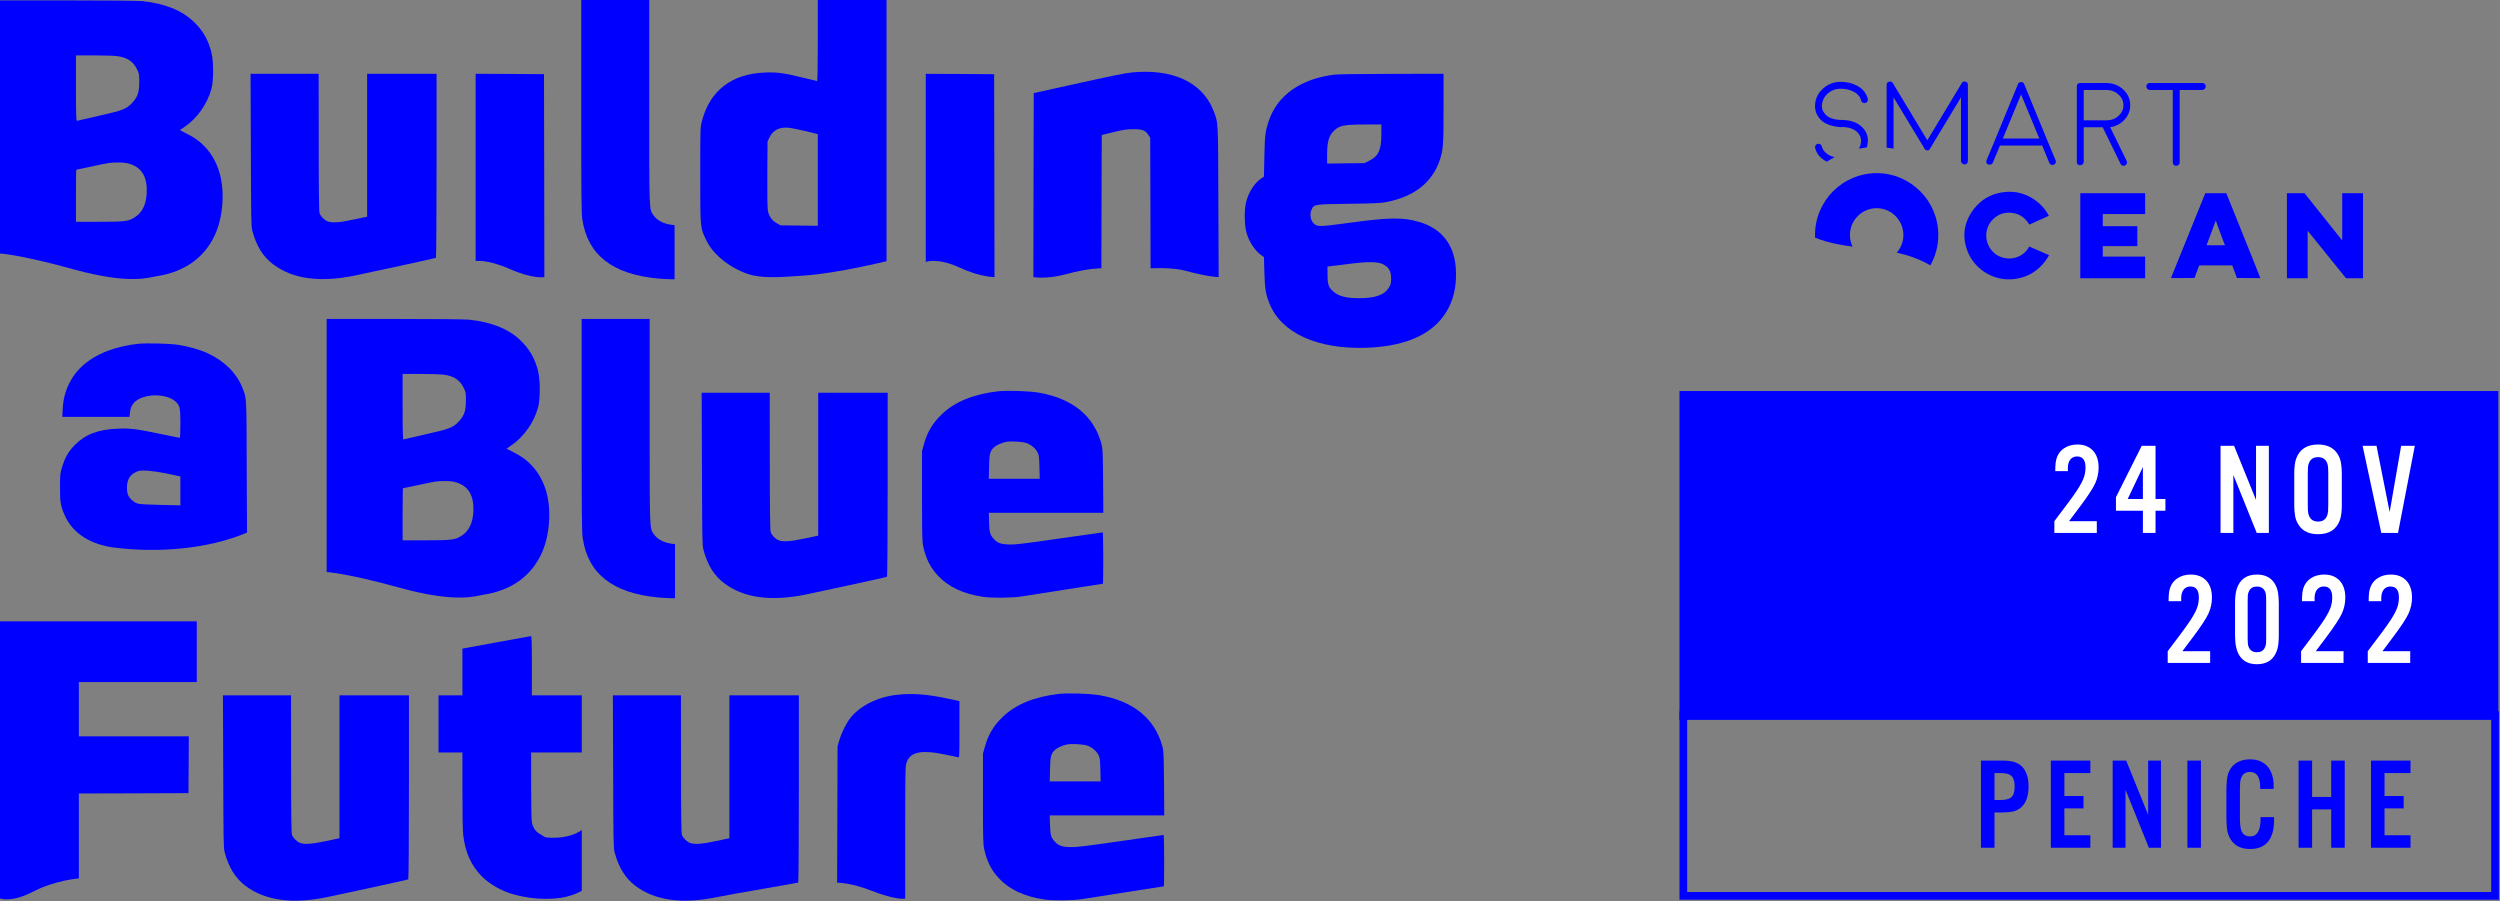 <?xml version="1.0" encoding="UTF-8"?> <svg xmlns="http://www.w3.org/2000/svg" width="1365" height="492" viewBox="0 0 1365 492" fill="none"><rect x="0" y="0" width="1365" height="492" fill="#808080" stroke="none"/> <rect x="919.099" y="215.593" width="442.896" height="175.364" fill="#0000FF" stroke="#0000FF" stroke-width="4.199"></rect> <path d="M1144.86 284.56V290.973H1121.68V284.56C1127.86 276.475 1131.96 270.898 1133.99 267.831C1135.98 264.788 1137.3 262.278 1137.92 260.304C1138.44 258.677 1138.69 256.981 1138.69 255.215C1138.69 251.219 1137.15 249.221 1134.06 249.221C1132.55 249.221 1131.35 249.755 1130.47 250.824C1129.51 251.986 1129.04 253.635 1129.04 255.773C1129.04 256.145 1129.05 256.633 1129.07 257.237H1122.17C1122.17 255.401 1122.24 253.903 1122.38 252.741C1122.82 249.186 1124.36 246.526 1126.98 244.76C1129.03 243.389 1131.47 242.704 1134.3 242.704C1137.83 242.704 1140.64 243.807 1142.73 246.015C1144.8 248.222 1145.84 251.312 1145.84 255.285C1145.84 258.282 1145.22 261.152 1143.99 263.893C1142.73 266.658 1139.9 270.98 1135.48 276.858C1132.88 280.297 1130.95 282.864 1129.7 284.56H1144.86ZM1170.02 278.879H1155.31V271.456L1169.39 243.401H1176.92V272.467H1182.32V278.879H1176.92V290.973H1170.02V278.879ZM1170.02 272.467V254.971L1161.72 272.467H1170.02ZM1238.8 243.401V290.973H1232.18L1219.42 259.328V290.973H1212.42V243.401H1219.8L1231.79 272.989V243.401H1238.8ZM1278.63 258.526V275.847C1278.63 279.309 1278.28 282.016 1277.58 283.968C1275.72 289.102 1271.75 291.67 1265.66 291.67C1261.01 291.67 1257.59 290.148 1255.38 287.104C1254.22 285.478 1253.46 283.666 1253.11 281.667C1252.81 279.878 1252.66 277.938 1252.66 275.847V258.526C1252.66 255.064 1253.01 252.358 1253.71 250.406C1255.59 245.271 1259.57 242.704 1265.66 242.704C1270.28 242.704 1273.7 244.226 1275.91 247.269C1277.09 248.896 1277.85 250.708 1278.17 252.706C1278.47 254.495 1278.63 256.435 1278.63 258.526ZM1260.05 258.666V275.708C1260.05 277.985 1260.14 279.541 1260.33 280.378C1261 283.305 1262.78 284.769 1265.66 284.769C1267.87 284.769 1269.41 283.909 1270.3 282.19C1270.78 281.261 1271.06 280.238 1271.13 279.123C1271.2 278.194 1271.24 277.055 1271.24 275.708V258.666C1271.24 256.365 1271.14 254.797 1270.96 253.961C1270.31 251.056 1268.54 249.604 1265.66 249.604C1263.43 249.604 1261.87 250.464 1260.99 252.183C1260.5 253.113 1260.22 254.123 1260.15 255.215C1260.08 256.168 1260.05 257.318 1260.05 258.666ZM1309.32 290.973H1300.19L1289.98 243.401H1297.58L1304.76 279.576L1311.03 243.401H1318.49L1309.32 290.973ZM1206.74 355.56V361.973H1183.57V355.56C1189.75 347.475 1193.85 341.898 1195.87 338.831C1197.87 335.788 1199.18 333.278 1199.81 331.304C1200.32 329.677 1200.57 327.981 1200.57 326.215C1200.57 322.219 1199.03 320.221 1195.94 320.221C1194.43 320.221 1193.23 320.755 1192.35 321.824C1191.4 322.986 1190.92 324.635 1190.92 326.773C1190.92 327.145 1190.93 327.633 1190.95 328.237H1184.05C1184.05 326.401 1184.12 324.903 1184.26 323.741C1184.7 320.186 1186.24 317.526 1188.86 315.76C1190.91 314.389 1193.35 313.704 1196.18 313.704C1199.71 313.704 1202.52 314.807 1204.62 317.015C1206.68 319.222 1207.72 322.312 1207.72 326.285C1207.72 329.282 1207.1 332.152 1205.87 334.893C1204.62 337.658 1201.78 341.98 1197.37 347.858C1194.76 351.297 1192.84 353.864 1191.58 355.56H1206.74ZM1244.23 329.526V346.847C1244.23 350.309 1243.92 353.004 1243.29 354.933C1241.57 360.091 1237.9 362.67 1232.28 362.67C1228.01 362.67 1224.86 361.148 1222.84 358.104C1221.16 355.595 1220.33 351.843 1220.33 346.847V329.526C1220.33 326.064 1220.65 323.369 1221.3 321.441C1223 316.283 1226.66 313.704 1232.28 313.704C1236.56 313.704 1239.72 315.226 1241.76 318.269C1242.83 319.896 1243.51 321.708 1243.82 323.706C1244.1 325.495 1244.23 327.435 1244.23 329.526ZM1227.23 328.062V348.311C1227.23 350.332 1227.31 351.68 1227.47 352.354C1228.12 354.863 1229.72 356.118 1232.28 356.118C1234.26 356.118 1235.65 355.374 1236.46 353.887C1236.93 353.051 1237.19 352.179 1237.26 351.273C1237.31 350.553 1237.33 349.566 1237.33 348.311V328.062C1237.33 326.018 1237.25 324.67 1237.09 324.02C1236.44 321.51 1234.84 320.256 1232.28 320.256C1230.31 320.256 1228.91 320.999 1228.1 322.486C1227.63 323.323 1227.37 324.194 1227.3 325.1C1227.25 325.844 1227.23 326.831 1227.23 328.062ZM1279.57 355.56V361.973H1256.39V355.56C1262.57 347.475 1266.67 341.898 1268.69 338.831C1270.69 335.788 1272 333.278 1272.63 331.304C1273.14 329.677 1273.4 327.981 1273.4 326.215C1273.4 322.219 1271.85 320.221 1268.76 320.221C1267.25 320.221 1266.06 320.755 1265.17 321.824C1264.22 322.986 1263.74 324.635 1263.74 326.773C1263.74 327.145 1263.76 327.633 1263.78 328.237H1256.88C1256.88 326.401 1256.95 324.903 1257.09 323.741C1257.53 320.186 1259.06 317.526 1261.69 315.76C1263.73 314.389 1266.17 313.704 1269.01 313.704C1272.54 313.704 1275.35 314.807 1277.44 317.015C1279.51 319.222 1280.54 322.312 1280.54 326.285C1280.54 329.282 1279.93 332.152 1278.7 334.893C1277.44 337.658 1274.61 341.98 1270.19 347.858C1267.59 351.297 1265.66 353.864 1264.41 355.56H1279.57ZM1315.98 355.56V361.973H1292.8V355.56C1298.98 347.475 1303.08 341.898 1305.11 338.831C1307.1 335.788 1308.42 333.278 1309.04 331.304C1309.55 329.677 1309.81 327.981 1309.81 326.215C1309.81 322.219 1308.27 320.221 1305.18 320.221C1303.67 320.221 1302.47 320.755 1301.59 321.824C1300.63 322.986 1300.16 324.635 1300.16 326.773C1300.16 327.145 1300.17 327.633 1300.19 328.237H1293.29C1293.29 326.401 1293.36 324.903 1293.5 323.741C1293.94 320.186 1295.48 317.526 1298.1 315.76C1300.15 314.389 1302.58 313.704 1305.42 313.704C1308.95 313.704 1311.76 314.807 1313.85 317.015C1315.92 319.222 1316.96 322.312 1316.96 326.285C1316.96 329.282 1316.34 332.152 1315.11 334.893C1313.85 337.658 1311.02 341.98 1306.6 347.858C1304 351.297 1302.07 353.864 1300.82 355.56H1315.98Z" fill="white"></path> <rect x="919.099" y="390.466" width="443.196" height="98.666" stroke="#0000FF" stroke-width="4.199"></rect> <path d="M1088.99 443.593V462.866H1081.6V415.294H1093.83C1098.39 415.294 1101.72 416.317 1103.84 418.361C1106.35 420.778 1107.6 424.472 1107.6 429.444C1107.6 434.416 1106.35 438.11 1103.84 440.527C1102.49 441.851 1100.87 442.711 1098.99 443.106C1097.44 443.431 1095.72 443.593 1093.83 443.593H1088.99ZM1088.99 436.797H1092.2C1094.92 436.797 1096.82 436.368 1097.91 435.508C1099.31 434.462 1100 432.441 1100 429.444C1100 426.447 1099.31 424.425 1097.91 423.38C1096.82 422.52 1094.92 422.09 1092.2 422.09H1088.99V436.797ZM1141.33 415.294V422.09H1127.15V434.602H1137.6V441.398H1127.15V456.07H1141.33V462.866H1119.76V415.294H1141.33ZM1179.9 415.294V462.866H1173.28L1160.53 431.221V462.866H1153.52V415.294H1160.91L1172.9 444.883V415.294H1179.9ZM1201.71 415.294V462.866H1194.32V415.294H1201.71ZM1241.4 430.768H1234.05C1234.05 430.327 1234.05 430.002 1234.05 429.792C1234.05 424.263 1232.19 421.498 1228.47 421.498C1226.45 421.498 1225 422.276 1224.12 423.833C1223.58 424.809 1223.26 425.854 1223.14 426.969C1223.05 428.038 1223 429.27 1223 430.664V446.486C1223 449.809 1223.27 452.179 1223.8 453.596C1224.59 455.64 1226.18 456.663 1228.58 456.663C1232.36 456.663 1234.26 453.549 1234.26 447.323C1234.26 447.044 1234.26 446.649 1234.26 446.138H1241.61C1241.63 446.951 1241.65 447.543 1241.65 447.915C1241.65 452.515 1240.72 456.163 1238.86 458.858C1236.67 461.995 1233.25 463.563 1228.58 463.563C1223.63 463.563 1220.07 461.797 1217.91 458.266C1216.77 456.43 1216.1 454.397 1215.89 452.167C1215.7 450.308 1215.61 448.078 1215.61 445.475V432.197C1215.61 427.643 1215.9 424.483 1216.48 422.718C1217.51 419.558 1219.36 417.316 1222.06 415.991C1223.92 415.062 1226.06 414.597 1228.47 414.597C1232.51 414.597 1235.66 415.84 1237.92 418.326C1240.26 420.929 1241.44 424.565 1241.44 429.235C1241.44 429.607 1241.42 430.118 1241.4 430.768ZM1272.83 441.921H1262.41V462.866H1255.02V415.294H1262.41V435.125H1272.83V415.294H1280.22V462.866H1272.83V441.921ZM1316.14 415.294V422.09H1301.96V434.602H1312.41V441.398H1301.96V456.07H1316.14V462.866H1294.57V415.294H1316.14Z" fill="#0000FF"></path> <path d="M1019.31 80.392C1019.62 79.445 1019.81 78.376 1019.85 77.231C1020 74.341 1019.05 71.863 1016.99 69.692C1014.42 66.948 1010.62 65.562 1005.57 65.48C1005.53 65.48 1005.5 65.501 1005.46 65.503C1005.44 65.501 1005.41 65.501 1005.39 65.5C1001.39 65.435 998.482 64.427 996.654 62.462C995.309 61.053 994.677 59.442 994.762 57.625C994.889 55.054 995.938 52.879 997.914 51.108C999.891 49.336 1002.25 48.451 1005.01 48.451C1007.55 48.451 1009.81 48.937 1011.78 49.907C1014.16 51.046 1015.63 52.713 1016.2 54.905C1016.32 55.413 1016.6 55.791 1017.05 56.045C1017.49 56.321 1017.96 56.381 1018.47 56.235C1018.97 56.11 1019.36 55.823 1019.63 55.38C1019.89 54.937 1019.95 54.46 1019.82 53.956C1019 50.814 1017.03 48.419 1013.89 46.773C1011.29 45.383 1008.33 44.685 1005.01 44.685C1001.25 44.685 998.019 45.919 995.33 48.389C992.618 50.856 991.179 53.871 991.011 57.435C990.882 60.326 991.851 62.979 993.912 65.174C996.476 67.918 1000.28 69.021 1005.32 69.495H1005.35C1005.38 69.495 1005.41 69.377 1005.43 69.376C1005.46 69.377 1005.48 69.328 1005.51 69.328C1009.5 69.392 1012.41 70.374 1014.24 72.335C1015.59 73.747 1016.22 75.36 1016.14 77.194C1016.06 78.688 1015.66 79.928 1014.95 81.154C1016.39 80.875 1017.84 80.866 1019.31 80.392C1019.31 80.392 1019.31 80.392 1019.31 80.392Z" fill="#0000FF"></path> <path d="M999.109 84.901C996.733 83.74 995.264 82.064 994.697 79.87C994.569 79.384 994.285 79.005 993.843 78.73C993.38 78.478 992.91 78.415 992.427 78.542C991.924 78.669 991.536 78.954 991.259 79.395C991.009 79.861 990.944 80.334 991.071 80.818C991.892 83.966 993.865 86.369 996.998 88.034C997.15 88.114 997.307 88.183 997.462 88.259C998.833 87.383 1000.25 86.572 1001.7 85.829C1000.79 85.598 999.925 85.292 999.109 84.901Z" fill="#0000FF"></path> <path d="M1033.88 53.158L1050.82 81.221L1050.87 81.251V81.284C1050.87 81.327 1050.89 81.38 1050.94 81.442C1050.98 81.483 1050.99 81.526 1051.03 81.57C1051.07 81.614 1051.1 81.653 1051.15 81.695C1051.21 81.739 1051.25 81.781 1051.29 81.823C1051.33 81.844 1051.35 81.822 1051.36 81.831C1051.37 81.836 1051.38 81.814 1051.38 81.814C1051.4 81.814 1051.42 81.814 1051.45 81.814C1051.51 81.814 1051.57 81.924 1051.63 81.945C1051.68 81.968 1051.73 82.007 1051.79 82.027C1051.85 82.048 1051.92 82.065 1051.98 82.065C1052.02 82.086 1052.07 82.102 1052.14 82.102C1052.2 82.123 1052.26 82.136 1052.33 82.136C1052.39 82.136 1052.45 82.126 1052.52 82.105C1052.58 82.105 1052.63 82.095 1052.67 82.073C1052.74 82.073 1052.8 82.065 1052.86 82.045C1052.93 82.025 1052.98 82.003 1053.02 81.98C1053.08 81.959 1053.15 81.928 1053.21 81.885C1053.29 81.845 1053.32 81.834 1053.3 81.855C1053.24 81.894 1053.26 81.885 1053.37 81.824C1053.41 81.781 1053.46 81.739 1053.52 81.695C1053.57 81.653 1053.61 81.614 1053.65 81.571C1053.67 81.55 1053.61 81.505 1053.68 81.443C1053.72 81.381 1053.7 81.327 1053.7 81.284V81.252L1053.75 81.221L1070.7 53.158V87.868C1070.7 88.392 1070.96 88.846 1071.31 89.227C1071.69 89.586 1072.18 89.766 1072.68 89.766C1073.21 89.766 1073.6 89.586 1073.96 89.227C1074.33 88.846 1074.47 88.392 1074.47 87.868V46.386C1074.47 45.438 1074.08 44.835 1073.16 44.584C1072.25 44.331 1071.58 44.615 1071.08 45.438L1052.31 76.602L1033.53 45.438C1033.03 44.615 1032.36 44.331 1031.46 44.584C1030.53 44.834 1030.1 45.438 1030.1 46.386V80.613C1031.52 80.747 1032.46 80.927 1033.88 81.153V53.158Z" fill="#0000FF"></path> <path d="M1117.9 76.864V76.835L1105.19 45.919C1105.14 45.815 1105.12 45.697 1105.05 45.572C1105.05 45.593 1105.03 45.55 1104.94 45.447C1104.88 45.362 1104.84 45.308 1104.82 45.285C1104.8 45.285 1104.75 45.245 1104.67 45.161L1104.54 45.104C1104.33 44.956 1104.11 44.857 1103.85 44.857C1103.84 44.857 1103.79 44.857 1103.7 44.857C1103.59 44.857 1103.53 44.826 1103.51 44.826C1103.49 44.826 1103.41 44.857 1103.29 44.857H1103.13C1102.9 44.857 1102.68 44.955 1102.47 45.104C1102.49 45.086 1102.45 45.095 1102.34 45.18C1102.26 45.245 1102.2 45.274 1102.18 45.295C1102.16 45.318 1102.12 45.367 1102.06 45.452L1101.93 45.575C1101.87 45.7 1101.86 45.816 1101.82 45.921L1089.1 76.835V76.864L1084.67 87.463C1084.46 87.947 1084.44 88.433 1084.65 88.919C1084.84 89.405 1085.16 89.634 1085.65 89.821C1085.88 89.926 1085.98 89.869 1085.98 89.869C1085.98 89.869 1086.11 89.869 1086.36 89.869C1087.2 89.869 1087.78 89.566 1088.09 88.786L1092 79.445H1115.01L1118.92 88.896C1119.24 89.676 1119.81 90.077 1120.65 90.077C1120.91 90.077 1121.15 90.03 1121.38 89.925C1121.86 89.738 1122.2 89.402 1122.39 88.916C1122.6 88.43 1122.54 87.945 1122.34 87.462L1117.9 76.864ZM1093.55 75.655L1103.51 51.543L1113.47 75.655H1093.55Z" fill="#0000FF"></path> <path d="M1137.72 88.36V69.495H1148.07L1157.81 89.416C1158.15 90.116 1158.71 90.503 1159.48 90.503C1159.78 90.503 1160.05 90.459 1160.3 90.334C1160.76 90.102 1161.08 89.756 1161.25 89.268C1161.41 88.784 1161.38 88.316 1161.15 87.851L1152.17 69.47C1155.3 68.984 1157.89 67.618 1159.96 65.358C1162.06 63.081 1163.11 60.444 1163.11 57.448C1163.11 54.073 1161.82 51.241 1159.26 48.86C1156.68 46.476 1153.57 45.332 1149.93 45.332H1135.65C1135.15 45.332 1134.78 45.463 1134.4 45.82C1134.05 46.178 1133.95 46.576 1133.95 47.104V88.36C1133.95 88.867 1134.05 89.311 1134.4 89.69C1134.78 90.048 1135.18 90.23 1135.69 90.23C1136.22 90.23 1136.73 90.048 1137.09 89.69C1137.46 89.31 1137.72 88.867 1137.72 88.36ZM1137.72 49.122H1149.93C1152.54 49.122 1154.76 49.88 1156.61 51.546C1158.46 53.191 1159.39 55.147 1159.39 57.486C1159.39 59.786 1158.48 61.644 1156.68 63.288C1154.89 64.933 1152.71 65.705 1150.15 65.705H1137.72V49.122Z" fill="#0000FF"></path> <path d="M1186.34 88.647C1186.34 89.172 1186.47 89.624 1186.83 90.004C1187.21 90.366 1187.63 90.545 1188.13 90.545C1188.66 90.545 1189.16 90.366 1189.54 90.004C1189.89 89.624 1190.12 89.172 1190.12 88.647V49.122H1202.45C1202.98 49.122 1203.42 48.851 1203.78 48.494C1204.16 48.133 1204.34 47.645 1204.34 47.118C1204.34 46.59 1204.16 46.203 1203.78 45.843C1203.42 45.465 1202.98 45.332 1202.45 45.332H1173.8C1173.28 45.332 1172.82 45.441 1172.44 45.82C1172.09 46.18 1171.91 46.583 1171.91 47.111C1171.91 47.639 1172.09 48.153 1172.44 48.514C1172.82 48.871 1173.28 49.122 1173.8 49.122H1186.34V88.647Z" fill="#0000FF"></path> <path d="M1278.86 105.504C1278.86 113.558 1278.86 131.291 1278.86 131.291L1258.28 105.504C1258.28 105.504 1249.12 105.504 1248.65 105.504C1248.65 121.139 1248.65 136.775 1248.65 151.936C1251.96 151.936 1256.2 151.936 1259.98 151.936C1259.98 148.146 1259.98 125.989 1259.98 125.989L1280.94 151.936C1280.94 151.936 1285.47 151.936 1290.19 151.936C1290.19 136.775 1290.19 121.139 1290.19 105.504C1285.94 105.504 1282.64 105.504 1278.86 105.504Z" fill="#0000FF"></path> <path d="M1135.84 151.936C1148.11 151.936 1158.97 151.936 1171.24 151.936C1171.24 148.146 1171.24 143.881 1171.24 140.091C1162.74 140.091 1155.66 140.091 1148.11 140.091C1148.11 138.67 1148.11 136.775 1148.11 134.406C1154.25 134.406 1160.38 134.406 1166.99 134.406C1166.99 130.615 1166.99 127.299 1166.99 123.508C1160.38 123.508 1154.25 123.508 1148.11 123.508C1148.11 121.613 1148.11 119.244 1148.11 116.875C1155.66 116.875 1163.21 116.875 1171.24 116.875C1171.24 112.611 1171.24 108.82 1171.24 105.504C1158.97 105.504 1148.11 105.504 1135.84 105.504C1135.84 121.139 1135.84 136.775 1135.84 151.936Z" fill="#0000FF"></path> <path d="M1204.08 105.504C1204.08 105.504 1192.51 134.075 1186.87 148.056C1186.39 149.258 1185.84 150.578 1185.34 151.814C1185.48 151.825 1198.18 151.798 1198.18 151.798C1198.18 151.798 1199.85 147.335 1200.58 145.36C1200.69 145.061 1200.82 144.921 1201.17 144.922C1206.92 144.936 1212.66 144.934 1218.41 144.923C1218.73 144.923 1218.87 145.03 1218.97 145.317C1219.7 147.292 1221.37 151.788 1221.37 151.788C1221.37 151.788 1233.97 151.845 1234.15 151.845C1234.08 151.366 1215.57 105.504 1215.57 105.504H1204.08V105.504ZM1204.76 133.932C1206.43 129.668 1208.1 125.011 1209.81 120.422C1211.5 125.004 1213.15 129.668 1214.81 133.932C1211.43 133.932 1208.14 133.932 1204.76 133.932Z" fill="#0000FF"></path> <path d="M1088.96 138.234C1083.33 133.447 1082.96 124.878 1088.17 119.73C1090.66 117.278 1093.67 116.033 1097.15 116.117C1101.95 116.237 1105.54 118.477 1108 122.642C1111.55 121.037 1115.09 119.436 1118.68 117.814C1117.26 115.155 1115.5 112.853 1113.28 110.927C1107.47 105.881 1100.73 103.856 1093.14 105.027C1086.82 106 1081.6 109.063 1077.69 114.139C1076.19 116.097 1075.02 118.121 1074.17 120.2C1072.02 125.448 1071.97 131.056 1074.17 136.909C1074.38 137.451 1074.6 137.979 1074.84 138.498C1079.22 147.994 1089.36 153.627 1099.85 152.358C1106.7 151.529 1112.26 148.338 1116.49 142.867C1117.34 141.772 1118.03 140.557 1118.82 139.348C1115.13 137.73 1111.56 136.165 1108 134.602C1104.16 141.79 1094.72 143.131 1088.96 138.234Z" fill="#0000FF"></path> <path d="M1058.31 128.319C1058.31 109.662 1043.24 94.538 1024.66 94.538C1006.07 94.538 991 109.662 991 128.319C991 128.808 991.017 129.293 991.037 129.776C994.947 131.333 998.857 132.411 1002.77 133.216C1005.68 133.814 1008.58 134.261 1011.49 134.638C1010.58 132.724 1010.06 130.581 1010.06 128.319C1010.06 120.243 1016.61 113.672 1024.66 113.672C1032.7 113.672 1039.25 120.243 1039.25 128.319C1039.25 132.007 1037.88 135.378 1035.63 137.956C1038.62 138.608 1041.6 139.432 1044.59 140.516C1047.72 141.652 1050.85 143.075 1053.98 144.889C1056.73 139.993 1058.31 134.343 1058.31 128.319Z" fill="#0000FF"></path> <path d="M75.435 187.715C56.791 189.847 43.717 197.352 37.832 209.241C35.581 213.784 34.514 218.049 34.238 223.342L34.001 227.608H52.367H70.734L70.971 225.199C71.406 220.419 74.408 217.575 80.372 216.311C85.941 215.127 92.498 216.311 95.618 219.037C98.225 221.328 98.502 222.473 98.502 231.242C98.502 235.824 98.344 239.063 98.146 239.063C97.949 239.063 93.604 238.194 88.548 237.127C74.921 234.244 71.366 233.77 64.336 234.046C53.553 234.481 46.68 237.088 40.834 242.973C37.398 246.449 35.502 249.767 33.882 255.06C32.855 258.377 32.776 259.088 32.776 266.119C32.737 274.216 33.092 276.231 35.225 281.129C39.609 291.24 49.445 297.521 63.309 299.1C86.311 301.861 113.537 299.899 134.88 290.78L134.722 259.088C134.604 215.087 134.722 217.852 132.392 211.809C129.232 203.751 122.556 197.115 113.353 192.849C109.364 190.993 102.768 189.097 97.514 188.307C92.814 187.557 79.819 187.241 75.435 187.715ZM91.313 258.614L98.502 260.155V268.015V275.915L87.758 275.678C81.083 275.559 76.304 275.283 75.237 274.967C72.946 274.335 70.3 271.767 69.707 269.674C69.154 267.66 69.154 264.974 69.707 262.959C70.497 260.115 72.433 258.219 75.593 257.192C77.686 256.521 84.045 257.074 91.313 258.614Z" fill="#0000FF"></path> <path d="M317.59 232.092C317.59 281.07 317.669 290.669 318.182 293.947C321.105 313.341 334.535 323.847 359.379 326.217C361.71 326.415 364.712 326.612 366.094 326.612H368.543V311.84V297.107L366.529 296.83C362.263 296.238 358.708 294.302 356.812 291.419C354.679 288.18 354.718 289.8 354.718 229.722V174.148H336.154H317.59V232.092Z" fill="#0000FF"></path> <path d="M178.355 249.788V312.355C178.355 312.355 188.546 312.707 218.881 321.07C249.216 329.433 260.039 325.348 263.554 324.795C279.748 322.425 291.203 313.815 296.614 300.03C299.893 291.735 300.841 280.32 298.984 271.354C297.562 264.442 294.481 258.398 290.018 253.816C287.135 250.854 284.883 249.235 280.104 246.786L276.588 244.969L278.998 243.31C285.989 238.57 291.479 230.828 293.77 222.534C295.034 217.873 295.034 207.445 293.77 202.468C292.072 195.714 288.991 190.382 284.093 185.76C277.576 179.52 268.333 175.846 256.128 174.543C253.956 174.306 236.892 174.148 215.405 174.148H178.355V249.788ZM242.264 204.562C247.715 205.273 251.033 207.445 253.087 211.592C254.351 214.12 254.39 214.436 254.39 218.781C254.351 224.35 253.561 226.76 250.638 229.959C247.438 233.435 245.622 234.186 232.469 237.108C226.07 238.57 220.579 239.834 220.342 239.913C219.947 240.031 219.829 236.319 219.829 222.139V204.167H229.625C234.996 204.167 240.684 204.364 242.264 204.562ZM249.216 263.415C255.891 265.508 258.893 270.722 258.459 279.49C258.103 285.692 256.01 289.958 251.941 292.564C248.465 294.776 246.727 295.013 232.587 295.013H219.829V280.794C219.829 272.973 219.908 266.574 220.026 266.574C220.105 266.574 223.897 265.784 228.4 264.836C238.867 262.585 237.919 262.743 242.58 262.664C245.622 262.625 247.241 262.822 249.216 263.415Z" fill="#0000FF"></path> <path d="M544.943 213.645C531.513 215.185 521.283 219.372 514.173 226.245C509.236 230.945 506.274 235.962 504.496 242.439L503.43 246.231V270.72C503.43 292.958 503.509 295.525 504.141 298.567C505.563 305.084 508.051 310.021 512.238 314.445C517.965 320.488 525.825 324.201 536.608 325.86C541.072 326.571 552.25 326.492 557.543 325.702C559.952 325.347 570.933 323.648 581.953 321.871C593.012 320.133 602.097 318.711 602.216 318.711C602.295 318.711 602.374 312.391 602.374 304.689C602.374 296.987 602.216 290.667 602.058 290.667C601.9 290.667 591.196 292.208 578.279 294.064C558.333 296.908 554.185 297.421 550.828 297.303C546.483 297.145 544.627 296.473 542.691 294.34C540.598 292.089 540.203 290.865 540.045 285.216L539.887 280.002H571.13H602.413L602.295 262.505C602.137 246.113 602.097 244.849 601.307 242.005C597.081 226.956 585.547 217.595 567.22 214.395C562.006 213.487 549.999 213.092 544.943 213.645ZM560.387 241.886C562.915 242.755 565.363 244.77 566.509 246.982C567.259 248.404 567.378 249.431 567.536 255L567.694 261.438H553.79H539.887L540.045 254.802C540.163 247.693 540.558 246.271 542.81 244.177C543.916 243.111 546.918 241.768 549.169 241.294C551.657 240.741 558.017 241.096 560.387 241.886Z" fill="#0000FF"></path> <path d="M383.271 255.99C383.39 293.948 383.429 297.819 384.061 300.149C386.273 308.444 389.947 314.368 395.516 318.516C406.022 326.455 420.913 328.509 439.833 324.638C449.708 322.624 483.993 315.158 484.309 314.921C484.506 314.803 484.664 292.17 484.664 264.561V214.437H465.705H446.745V253.422V292.447L439.517 293.987C431.657 295.686 427.391 295.962 425.021 294.935C423.283 294.185 421.427 292.249 420.795 290.59C420.479 289.603 420.321 279.57 420.321 251.842L420.281 214.437H401.717H383.113L383.271 255.99Z" fill="#0000FF"></path> <path d="M0 75.86V138.427C0 138.427 10.191 138.779 40.526 147.142C70.86 155.505 81.683 151.421 85.198 150.868C101.393 148.498 112.847 139.887 118.259 126.102C121.537 117.807 122.485 106.392 120.629 97.426C119.207 90.514 116.126 84.471 111.662 79.889C108.779 76.926 106.528 75.307 101.748 72.858L98.233 71.041L100.642 69.382C107.634 64.642 113.124 56.901 115.415 48.606C116.679 43.945 116.679 33.517 115.415 28.541C113.716 21.786 110.635 16.454 105.738 11.833C99.22 5.592 89.978 1.918 77.773 0.615C75.6 0.378 58.537 0.22 37.05 0.22H0V75.86ZM63.909 30.634C69.359 31.345 72.677 33.517 74.731 37.665C75.995 40.193 76.035 40.509 76.035 44.853C75.995 50.423 75.205 52.832 72.282 56.032C69.083 59.507 67.266 60.258 54.113 63.181C47.714 64.642 42.224 65.906 41.987 65.985C41.592 66.104 41.474 62.391 41.474 48.211V30.239H51.269C56.641 30.239 62.329 30.436 63.909 30.634ZM70.86 89.487C77.536 91.58 80.538 96.794 80.103 105.563C79.748 111.764 77.654 116.03 73.586 118.637C70.11 120.849 68.372 121.086 54.231 121.086H41.474V106.866C41.474 99.046 41.553 92.647 41.671 92.647C41.75 92.647 45.542 91.857 50.045 90.909C60.512 88.657 59.564 88.815 64.225 88.736C67.266 88.697 68.885 88.894 70.86 89.487Z" fill="#0000FF"></path> <path d="M317.363 57.945C317.363 106.923 317.442 116.521 317.956 119.8C320.879 139.193 334.308 149.7 359.153 152.07C361.483 152.267 364.485 152.465 365.868 152.465H368.316V137.692V122.959L366.302 122.683C362.036 122.09 358.481 120.155 356.585 117.272C354.452 114.033 354.492 115.652 354.492 55.575V0H335.928H317.363V57.945Z" fill="#0000FF"></path> <path d="M446.529 22.119C446.529 35.904 446.371 44.238 446.134 44.238C445.937 44.238 442.263 43.369 437.958 42.302C427.846 39.814 424.212 39.34 417.419 39.617C399.368 40.328 387.479 49.61 383.213 66.278C382.344 69.635 382.344 70.149 382.344 95.586C382.344 125.091 382.265 124.222 385.701 131.332C390.718 141.641 403.436 148.74 411.355 150.41C419.275 152.08 428.581 151.146 439.577 150.41C457.172 149.233 484.053 142.603 484.053 142.603V75.679V-0H465.291H446.529V22.119ZM439.577 71.531L446.529 73.23V98.232V123.274L436.378 123.156L426.187 123.037L424.054 121.853C421.526 120.47 419.907 118.179 419.275 115.098C418.999 113.716 418.88 107.08 418.959 95.112L419.078 77.219L420.184 74.928C422.079 71.097 425.437 69.359 430.177 69.714C431.52 69.793 435.746 70.623 439.577 71.531Z" fill="#0000FF"></path> <path d="M618.186 39.538C614.078 39.933 607.758 41.237 582.795 46.766L564.428 50.835L564.309 101.037L564.23 151.28C564.23 151.28 571.44 152.675 582.795 149.537C594.149 146.398 601.359 146.486 601.359 146.486L601.438 112.531L601.557 73.744L607.876 72.164C613.13 70.861 614.907 70.584 618.541 70.544C623.676 70.505 625.295 71.097 626.954 73.586L628.021 75.205L628.139 113.242L628.218 146.486C628.218 146.486 640.087 145.873 647.093 147.794C659.948 151.317 665.386 151.28 665.386 151.28L665.228 110.28C665.07 65.054 665.228 67.345 662.542 60.393C656.618 45.028 640.384 37.405 618.186 39.538Z" fill="#0000FF"></path> <path d="M136.97 81.842C137.089 119.8 137.128 123.671 137.76 126.001C139.972 134.296 143.646 140.221 149.215 144.368C159.722 152.308 174.613 154.361 193.532 150.491C203.407 148.476 237.692 141.011 238.008 140.774C238.205 140.655 238.363 118.023 238.363 90.413V40.29H219.404H200.445V79.275V118.299L193.216 119.84C185.356 121.538 181.09 121.815 178.72 120.788C176.983 120.037 175.126 118.102 174.494 116.443C174.178 115.455 174.02 105.423 174.02 77.695L173.981 40.29H155.416H136.812L136.97 81.842Z" fill="#0000FF"></path> <path d="M259.699 95.785V142.565C259.699 142.565 265.619 141.279 278.461 146.923C291.303 152.566 297.223 151.28 297.223 151.28L297.144 95.864L297.025 40.487L278.382 40.368L259.699 40.289V95.785Z" fill="#0000FF"></path> <path d="M505.473 95.805V143.021C505.473 143.021 511.818 140.448 524.155 146.198C535.104 151.301 542.996 151.301 542.996 151.301L542.917 95.884L542.799 40.507L524.155 40.389L505.473 40.31V95.805Z" fill="#0000FF"></path> <path d="M728.938 40.723C710.294 42.856 697.26 52.059 692.638 66.358C690.822 71.967 690.585 74.1 690.348 85.436L690.111 96.416L688.452 97.562C684.62 100.208 681.263 105.738 680.157 111.347C679.327 115.376 679.525 123.315 680.552 126.988C681.934 131.965 685.292 137.06 688.768 139.43L690.111 140.378L690.348 148.673C690.624 157.679 691.019 160.365 692.994 165.381C699.314 181.773 719.261 190.897 746.515 189.87C769.187 189.001 784.315 181.496 791.148 167.672C794.189 161.549 795.414 154.44 794.861 146.343C793.952 133.387 786.961 124.658 774.756 121.142C765.908 118.575 758.364 118.694 736.679 121.656C720.998 123.789 719.537 123.828 717.641 122.327C715.548 120.708 714.876 116.956 716.18 114.27C717.444 111.544 717.918 111.505 736.64 111.268C749.556 111.11 753.98 110.912 756.587 110.399C771.952 107.515 781.866 99.813 786.053 87.569C787.988 81.96 788.186 79.116 788.186 58.932V40.289L760.063 40.328C744.579 40.368 730.557 40.526 728.938 40.723ZM754.217 73.231C754.217 81.92 752.676 85.278 747.581 87.766L744.974 89.07L734.783 89.188L724.593 89.307V84.843C724.593 77.576 725.501 74.179 728.187 71.532C731.189 68.53 733.559 68.017 745.053 67.977L754.217 67.938V73.231ZM754.691 144.091C758.246 145.711 759.549 147.843 759.549 152.109C759.51 154.756 759.391 155.348 758.325 157.047C755.915 160.996 750.899 162.813 742.367 162.813C735.099 162.853 730.992 161.786 727.99 159.14C725.383 156.889 724.83 155.269 724.83 150.095L724.79 145.553L727.358 145.237C728.78 145.079 733.322 144.486 737.43 143.973C746.317 142.827 752.005 142.867 754.691 144.091Z" fill="#0000FF"></path> <path d="M270.965 350.741L252.48 354.137V366.895V379.654H245.963H239.445V395.255V410.857H245.963H252.48V431.713C252.48 443.878 252.638 453.95 252.914 455.886C254.06 465.405 257.022 472.08 262.631 478.044C267.015 482.666 274.125 486.734 280.919 488.472C287.476 490.171 294.887 491.26 303.551 490.526C312.216 489.792 317.652 486.366 317.652 486.366V474.134V453.187C317.652 453.187 311.345 458.417 298.456 457.268C297.288 457.164 295.77 455.925 295.77 455.925C292.689 454.424 291.149 452.41 290.438 449.132C290.161 447.907 290.003 440.323 290.003 429.027V410.857H303.828H317.652V395.255V379.654H304.025H290.398V363.459C290.398 350.741 290.28 347.265 289.924 347.304C289.648 347.344 281.116 348.884 270.965 350.741Z" fill="#0000FF"></path> <path d="M578.212 378.862C564.783 380.402 554.553 384.589 547.443 391.462C542.506 396.162 539.543 401.178 537.766 407.656L536.699 411.448V435.937C536.699 458.175 536.778 460.742 537.41 463.784C538.832 470.301 541.321 475.238 545.507 479.662C551.235 485.705 559.095 489.418 569.878 491.077C574.341 491.788 585.519 491.709 590.812 490.919C593.222 490.564 604.202 488.865 615.222 487.088C626.282 485.35 635.367 483.928 635.485 483.928C635.564 483.928 635.643 477.608 635.643 469.906C635.643 462.204 635.485 455.884 635.327 455.884C635.169 455.884 624.465 457.424 611.549 459.281C591.602 462.125 587.455 462.638 584.098 462.52C579.753 462.362 577.896 461.69 575.961 459.557C573.867 457.306 573.472 456.081 573.314 450.433L573.156 445.219H604.4H635.683L635.564 427.721C635.406 411.329 635.367 410.066 634.577 407.222C630.35 392.173 618.817 382.812 600.489 379.612C595.276 378.704 583.268 378.309 578.212 378.862ZM593.656 407.103C596.184 407.972 598.633 409.987 599.778 412.198C600.529 413.62 600.647 414.647 600.805 420.217L600.963 426.655H587.06H573.156L573.314 420.019C573.433 412.909 573.828 411.487 576.079 409.394C577.185 408.328 580.187 406.985 582.439 406.511C584.927 405.958 591.286 406.313 593.656 407.103Z" fill="#0000FF"></path> <path d="M490.289 379.296C479.821 380.323 470.105 384.984 464.615 391.62C462.205 394.543 459.48 399.994 458.216 404.339L457.307 407.498L457.189 449.051L457.07 481.928C457.07 481.928 464.615 481.928 475.674 486.285C489.332 491.667 494.238 490.643 494.238 490.643V454.778C494.238 423.772 494.317 418.637 494.831 416.86C496.727 410.54 502.573 409.197 516.16 412.001C519.636 412.712 522.796 413.384 523.191 413.463C523.823 413.66 523.862 412.752 523.862 398.256V382.851L522.401 382.456C521.571 382.259 518.135 381.548 514.778 380.876C504.943 378.98 498.188 378.546 490.289 379.296Z" fill="#0000FF"></path> <path d="M121.885 421.204C122.003 459.162 122.043 463.033 122.675 465.364C124.886 473.658 128.56 479.583 134.129 483.731C144.636 491.67 159.527 493.724 178.447 489.853C188.321 487.838 222.606 480.373 222.922 480.136C223.119 480.018 223.277 457.385 223.277 429.776V379.652H204.318H185.359V418.637V457.662L178.131 459.202C170.27 460.9 166.004 461.177 163.635 460.15C161.897 459.399 160.04 457.464 159.408 455.805C159.092 454.818 158.934 444.785 158.934 417.057L158.895 379.652H140.33H121.727L121.885 421.204Z" fill="#0000FF"></path> <path d="M334.783 421.204C334.901 459.162 334.941 463.033 335.573 465.364C337.785 473.658 341.458 479.583 347.028 483.731C357.534 491.67 372.425 493.724 391.345 489.853C401.22 487.838 435.504 482.116 435.82 481.879C436.018 481.761 436.176 457.385 436.176 429.776V379.652H417.217H398.257V418.637V457.662L391.029 459.202C383.169 460.9 378.903 461.177 376.533 460.15C374.795 459.399 372.939 457.464 372.307 455.805C371.991 454.818 371.833 444.785 371.833 417.057L371.793 379.652H353.229H334.625L334.783 421.204Z" fill="#0000FF"></path> <path d="M0 414.876V490.516C0 490.516 5.883 493.15 18.084 486.831C30.285 480.513 43.053 479.622 43.053 479.622C43.053 479.622 43.053 473.063 43.053 461.88C43.053 450.696 43.053 433.243 43.053 433.243L72.993 433.164L102.894 433.046L103.012 417.523L103.091 402.039H73.072H43.053V387.228V372.416H75.245H107.436V355.826V339.237H53.718H0V414.876Z" fill="#0000FF"></path> </svg> 